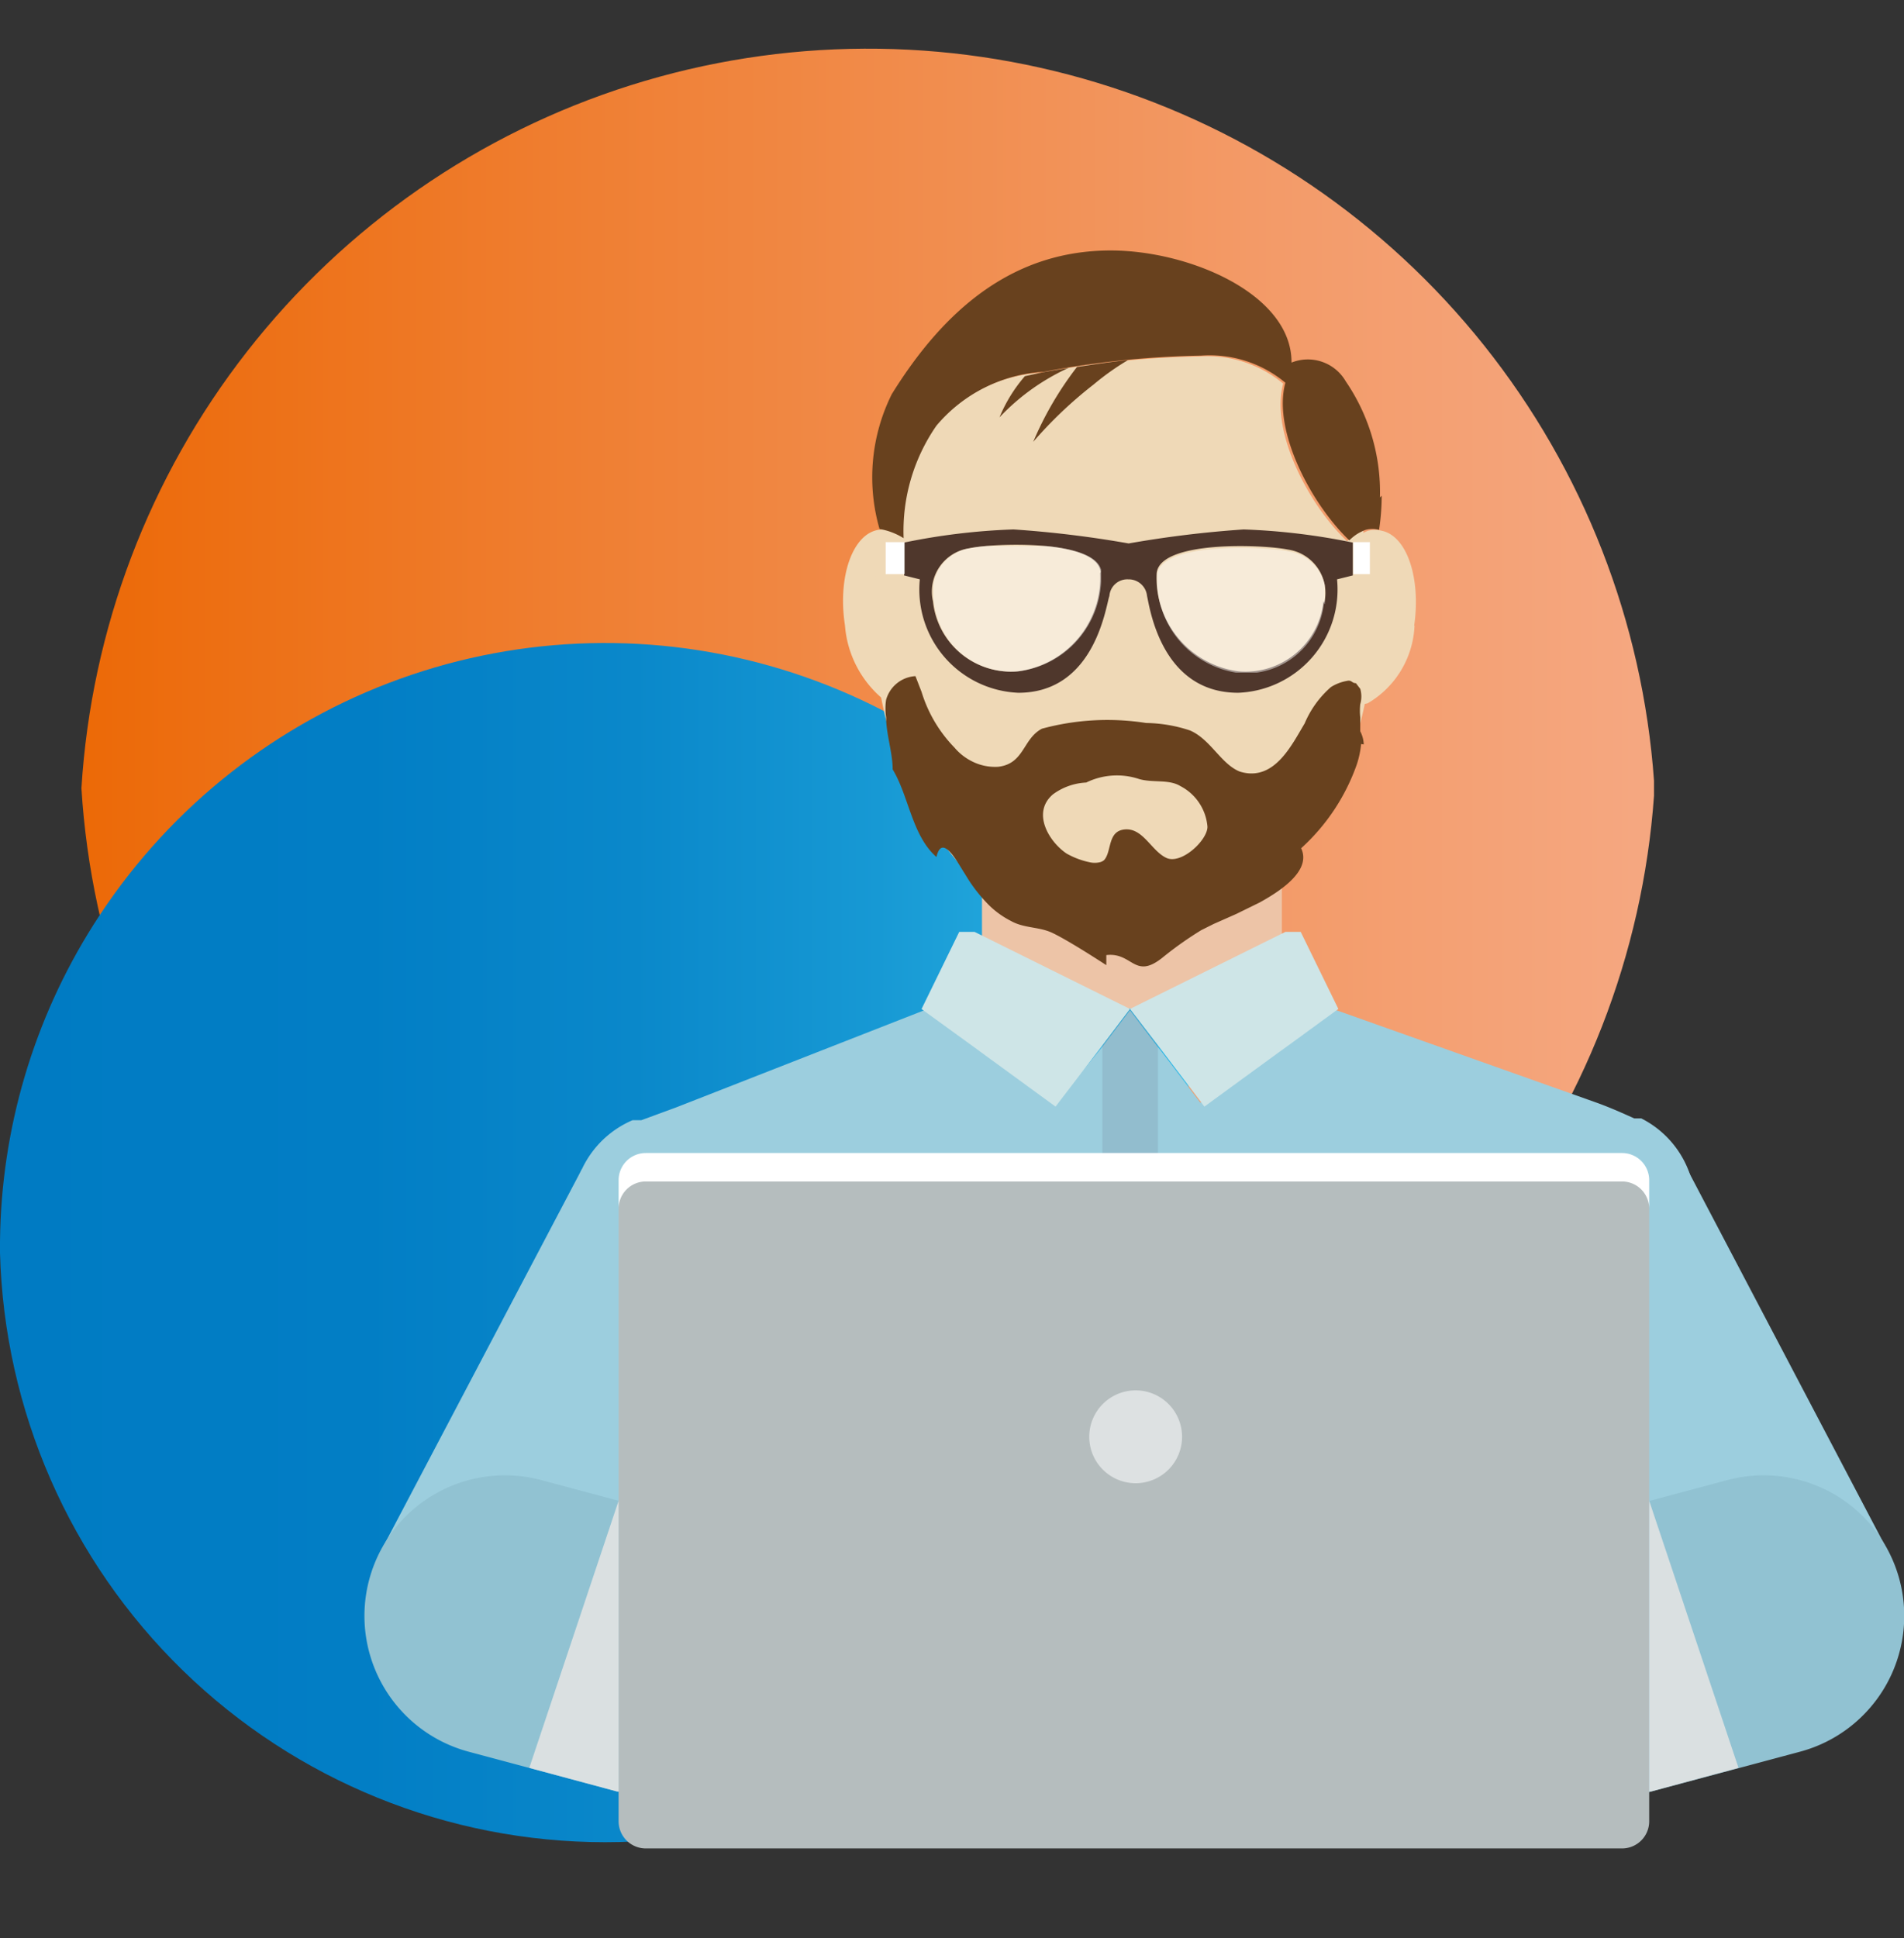 <svg xmlns="http://www.w3.org/2000/svg" xmlns:xlink="http://www.w3.org/1999/xlink" viewBox="0 0 43.49 44.26"><rect x="0" y="0" width="43.49" height="44.26" fill="#333333" stroke="none"/><defs><style>.cls-1{fill:none;}.cls-2{isolation:isolate;}.cls-12,.cls-25,.cls-3{mix-blend-mode:multiply;}.cls-4{clip-path:url(#clip-path);}.cls-5{clip-path:url(#clip-path-2);}.cls-6{fill:url(#Sfumatura_senza_nome_3);}.cls-7{clip-path:url(#clip-path-3);}.cls-8{clip-path:url(#clip-path-4);}.cls-9{fill:url(#Sfumatura_senza_nome_2);}.cls-10{fill:#9ccede;}.cls-11{fill:#edc4a7;}.cls-12{opacity:0.14;}.cls-13{clip-path:url(#clip-path-5);}.cls-14{fill:#4e4f69;}.cls-15{fill:#cee5e7;}.cls-16{fill:#efd9b7;}.cls-17{fill:#68411e;}.cls-18{fill:#4f372c;}.cls-19{opacity:0.47;}.cls-20{clip-path:url(#clip-path-7);}.cls-21{fill:#fff;}.cls-22{clip-path:url(#clip-path-9);}.cls-23{fill:#91c2d2;}.cls-24{fill:#b5bdbe;}.cls-25{opacity:0.96;}.cls-26{clip-path:url(#clip-path-11);}.cls-27{fill:#dde1e2;}.cls-28{clip-path:url(#clip-path-13);}</style><clipPath id="clip-path" transform="translate(0 0)"><rect class="cls-1" x="1.86" width="35.92" height="35.92"></rect></clipPath><clipPath id="clip-path-2" transform="translate(0 0)"><path class="cls-1" d="M1.86,18a18,18,0,0,0,35.92.17v-.34A18,18,0,0,0,1.86,18"></path></clipPath><linearGradient id="Sfumatura_senza_nome_3" x1="-184.85" y1="320.4" x2="-183.85" y2="320.4" gradientTransform="matrix(35.92, 0, 0, -35.92, 6641.44, 11526.4)" gradientUnits="userSpaceOnUse"><stop offset="0" stop-color="#ec6907"></stop><stop offset="0.3" stop-color="#ef7d2f"></stop><stop offset="0.77" stop-color="#f39b69"></stop><stop offset="1" stop-color="#f5a780"></stop></linearGradient><clipPath id="clip-path-3" transform="translate(0 0)"><rect class="cls-1" y="14.67" width="27.65" height="27.65"></rect></clipPath><clipPath id="clip-path-4" transform="translate(0 0)"><path class="cls-1" d="M2.14,21.11A13.78,13.78,0,0,0,0,28.35v.26a13.83,13.83,0,0,0,27.65,0v-.3A13.83,13.83,0,0,0,2.14,21.11"></path></clipPath><linearGradient id="Sfumatura_senza_nome_2" x1="-183.47" y1="320.96" x2="-182.47" y2="320.96" gradientTransform="matrix(27.65, 0, 0, -27.65, 5073.3, 8904.82)" gradientUnits="userSpaceOnUse"><stop offset="0" stop-color="#007bc3"></stop><stop offset="0.29" stop-color="#027ec5"></stop><stop offset="0.51" stop-color="#0a88ca"></stop><stop offset="0.71" stop-color="#1799d4"></stop><stop offset="0.9" stop-color="#2ab0e1"></stop><stop offset="0.99" stop-color="#35bee9"></stop><stop offset="1" stop-color="#35bee9"></stop></linearGradient><clipPath id="clip-path-5" transform="translate(0 0)"><rect class="cls-1" x="25.18" y="23.04" width="1.27" height="15.64"></rect></clipPath><clipPath id="clip-path-7" transform="translate(0 0)"><rect class="cls-1" x="26.43" y="12.47" width="3.83" height="2.89"></rect></clipPath><clipPath id="clip-path-9" transform="translate(0 0)"><rect class="cls-1" x="21.32" y="12.47" width="3.83" height="2.89"></rect></clipPath><clipPath id="clip-path-11" transform="translate(0 0)"><rect class="cls-1" x="37.67" y="34.26" width="2.04" height="6.65"></rect></clipPath><clipPath id="clip-path-13" transform="translate(0 0)"><rect class="cls-1" x="12.09" y="34.26" width="2.04" height="6.65"></rect></clipPath></defs><title>Risorsa 1</title><g class="cls-2"><g id="Livello_2" data-name="Livello 2"><g id="Livello_1-2" data-name="Livello 1"><g class="cls-3"><g class="cls-4"><g class="cls-5"><rect class="cls-6" x="1.86" width="35.92" height="35.92"></rect></g></g></g><g class="cls-3"><g class="cls-7"><g class="cls-8"><rect class="cls-9" y="14.67" width="27.65" height="29.59"></rect></g></g></g><path class="cls-10" d="M38.72,27.65v11H13.08v-11a2.25,2.25,0,0,1,1.37-2.07l.08,0h.12l.79-.29h0L21.29,23h0l1.14.83.14.1.14.1h0l1.48,1.08L25.1,24l.08-.1.63-.83h0l.63.83.08.1.9,1.18L29,24l.24-.17L30.33,23l6.11,2.17c.34.12.69.28.89.37l.11,0,.05,0a2.24,2.24,0,0,1,1.23,2" transform="translate(0 0)"></path><rect class="cls-11" x="22.43" y="19.28" width="6.85" height="3.75"></rect><g class="cls-12"><g class="cls-13"><g class="cls-13"><path class="cls-14" d="M26.45,23V38.65l-.74,0-.54,0V23Z" transform="translate(0 0)"></path></g></g></g><polygon class="cls-15" points="25.81 23.04 25.06 24.03 24.11 25.27 22.41 24.03 22.26 23.92 21.06 23.05 21.05 23.04 21.91 21.28 22.26 21.28 25.81 23.04"></polygon><polygon class="cls-15" points="30.57 23.04 29.46 23.85 29.21 24.03 27.51 25.27 26.57 24.03 25.81 23.04 29.36 21.28 29.71 21.28 30.57 23.04"></polygon><path class="cls-16" d="M20.67,16.09a.66.66,0,0,1-.47-.1,2.43,2.43,0,0,1-.9-1.71c-.17-1.1.17-2.08.76-2.18a.42.42,0,0,1,.16,0h.09a.82.82,0,0,1,.37.2,2.69,2.69,0,0,1,.74,1.59c.17,1.1-.18,2.08-.76,2.19" transform="translate(0 0)"></path><path class="cls-16" d="M31.38,14.09a9.4,9.4,0,0,1-.21,2c-.66,3.17-2.88,5.49-5.51,5.49S20.78,19.19,20.14,16a9.75,9.75,0,0,1-.19-1.9,9.5,9.5,0,0,1,.21-2,1.61,1.61,0,0,1,0-.19l.05.2a.81.81,0,0,1,.37.2,4.16,4.16,0,0,1,.76-2.57,3.45,3.45,0,0,1,2.44-1.23,21.33,21.33,0,0,1,3.61-.37,2.71,2.71,0,0,1,1.92.62c-.3,1.1.59,2.78,1.46,3.6a1,1,0,0,1,.37-.24c0,.13.06.27.08.41a9.3,9.3,0,0,1,.13,1.56" transform="translate(0 0)"></path><path class="cls-17" d="M31.56,11.32a5.34,5.34,0,0,1-.06.78h0a.57.57,0,0,0-.31,0,1,1,0,0,0-.37.24c-.86-.82-1.76-2.5-1.46-3.6a2.7,2.7,0,0,0-1.92-.62,21.34,21.34,0,0,0-3.6.37,3.47,3.47,0,0,0-2.45,1.23,4.22,4.22,0,0,0-.75,2.57,1.51,1.51,0,0,0-.55-.21A4.26,4.26,0,0,1,20.37,9c1.24-2,2.82-3.28,5-3.28,1.8,0,4.14,1,4.13,2.56a1,1,0,0,1,1.24.43,4.48,4.48,0,0,1,.78,2.65" transform="translate(0 0)"></path><path class="cls-16" d="M32.31,14.28a2.16,2.16,0,0,1-1.07,1.78.58.58,0,0,1-.3,0C30.36,16,30,15,30.19,13.9a2.76,2.76,0,0,1,.69-1.54,1,1,0,0,1,.37-.24.61.61,0,0,1,.31,0h0c.58.12.9,1.09.74,2.18" transform="translate(0 0)"></path><path class="cls-17" d="M31.15,17a.7.7,0,0,0-.08-.3c0-.07,0-.24,0-.32h0a1.42,1.42,0,0,1,0-.3h0a.63.63,0,0,0,0-.35l-.1-.13c-.1,0-.09-.08-.21-.05a1,1,0,0,0-.36.14h0a2.28,2.28,0,0,0-.6.83c-.3.5-.7,1.34-1.48,1.1-.43-.17-.67-.74-1.14-.94a3.3,3.3,0,0,0-1-.17,5.71,5.71,0,0,0-2.38.13c-.44.23-.4.8-1,.87a1.17,1.17,0,0,1-.61-.13h0a1.26,1.26,0,0,1-.39-.31,3.13,3.13,0,0,1-.75-1.27h0l-.14-.36a.74.74,0,0,0-.67.54h0a1.31,1.31,0,0,0,0,.4h0c0,.38.15.81.15,1.19.37.61.44,1.51,1,2,.13-.57.5.16.64.37l.08.13h0a3.52,3.52,0,0,0,.48.6h0a2,2,0,0,0,.5.36c.3.17.64.13.94.27s.87.5,1.24.74c0-.07,0-.14,0-.23.6-.07.64.57,1.28.06a8.07,8.07,0,0,1,.89-.63l.28-.14.52-.23.53-.26h0c.6-.33,1.17-.77.95-1.24a4.67,4.67,0,0,0,1.27-1.91,2.14,2.14,0,0,0,.1-.47m-2.33,2.81h0l0,0Zm-4.71-1.66a1.39,1.39,0,0,1,.76-.27,1.6,1.6,0,0,1,1.21-.08c.31.09.68,0,.94.16a1.15,1.15,0,0,1,.62.93c0,.31-.6.87-.94.71s-.53-.68-.94-.65-.3.5-.48.7a.22.22,0,0,1-.1.05.51.51,0,0,1-.23,0,1.81,1.81,0,0,1-.53-.2c-.4-.27-.8-.93-.31-1.35" transform="translate(0 0)"></path><path class="cls-17" d="M25.77,8.22a5.91,5.91,0,0,0-.79.56,9.65,9.65,0,0,0-1.38,1.31,7.67,7.67,0,0,1,1-1.71c.4-.06.79-.12,1.19-.16" transform="translate(0 0)"></path><path class="cls-17" d="M24.41,8.4a5.05,5.05,0,0,0-1.58,1.13,3.43,3.43,0,0,1,.58-.94l.41-.09.59-.1" transform="translate(0 0)"></path><path class="cls-18" d="M28.41,12.09a24.71,24.71,0,0,0-2.63.32,24.56,24.56,0,0,0-2.63-.32,14.78,14.78,0,0,0-2.5.3v.75l.36.09a2.36,2.36,0,0,0,2.25,2.59c1.76,0,2-2,2.08-2.21a.41.41,0,0,1,.43-.38.42.42,0,0,1,.43.38c.06.25.32,2.21,2.08,2.21a2.36,2.36,0,0,0,2.26-2.59l.36-.09v-.75a14.8,14.8,0,0,0-2.5-.3m-3.27,1a2.16,2.16,0,0,1-1.88,2.24,1.79,1.79,0,0,1-1.94-1.6,1,1,0,0,1,.83-1.21c.56-.12,2.91-.21,3,.54Zm5.1.64a1.79,1.79,0,0,1-1.94,1.6,2.15,2.15,0,0,1-1.87-2.24v0c.07-.75,2.41-.66,3-.54a1,1,0,0,1,.83,1.21" transform="translate(0 0)"></path><g class="cls-19"><g class="cls-20"><g class="cls-20"><path class="cls-21" d="M30.24,13.77a1.79,1.79,0,0,1-1.94,1.6,2.15,2.15,0,0,1-1.87-2.24v0c.07-.75,2.41-.66,3-.54a1,1,0,0,1,.83,1.21" transform="translate(0 0)"></path></g></g></g><g class="cls-19"><g class="cls-22"><g class="cls-22"><path class="cls-21" d="M25.15,13.09v0a2.16,2.16,0,0,1-1.88,2.24,1.78,1.78,0,0,1-1.94-1.6,1,1,0,0,1,.83-1.21c.56-.12,2.91-.21,3,.54" transform="translate(0 0)"></path></g></g></g><rect class="cls-21" x="20.23" y="12.38" width="0.43" height="0.73"></rect><rect class="cls-21" x="30.91" y="12.38" width="0.38" height="0.73"></rect><polygon class="cls-10" points="13.29 26.7 13.29 38.68 8.72 35.38 13.29 26.7"></polygon><path class="cls-23" d="M17.6,35.2a3.21,3.21,0,1,1-1.67,6.2L10.7,40a3.21,3.21,0,1,1,1.67-6.2Z" transform="translate(0 0)"></path><polygon class="cls-10" points="38.54 26.7 38.54 38.68 43.1 35.38 38.54 26.7"></polygon><path class="cls-23" d="M34.22,35.2a3.21,3.21,0,0,0,1.67,6.2L41.12,40a3.21,3.21,0,1,0-1.67-6.2Z" transform="translate(0 0)"></path><path class="cls-24" d="M37.67,27.59v14a.62.62,0,0,1-.62.62H14.75a.62.62,0,0,1-.62-.62v-14a.62.62,0,0,1,.62-.62h22.3a.62.62,0,0,1,.62.62" transform="translate(0 0)"></path><path class="cls-21" d="M37.67,26.95v.65a.62.62,0,0,0-.62-.62H14.75a.62.62,0,0,0-.62.62v-.65a.62.62,0,0,1,.62-.62h22.3a.62.62,0,0,1,.62.62" transform="translate(0 0)"></path><g class="cls-25"><g class="cls-26"><g class="cls-26"><polygon class="cls-27" points="37.67 34.27 37.67 40.92 39.71 40.37 37.67 34.27"></polygon></g></g></g><g class="cls-25"><g class="cls-28"><g class="cls-28"><polygon class="cls-27" points="14.13 34.27 14.13 40.92 12.09 40.37 14.13 34.27"></polygon></g></g></g><path class="cls-27" d="M27,32.81a1.06,1.06,0,1,1-1.06-1.06A1.06,1.06,0,0,1,27,32.81" transform="translate(0 0)"></path></g></g></g></svg>